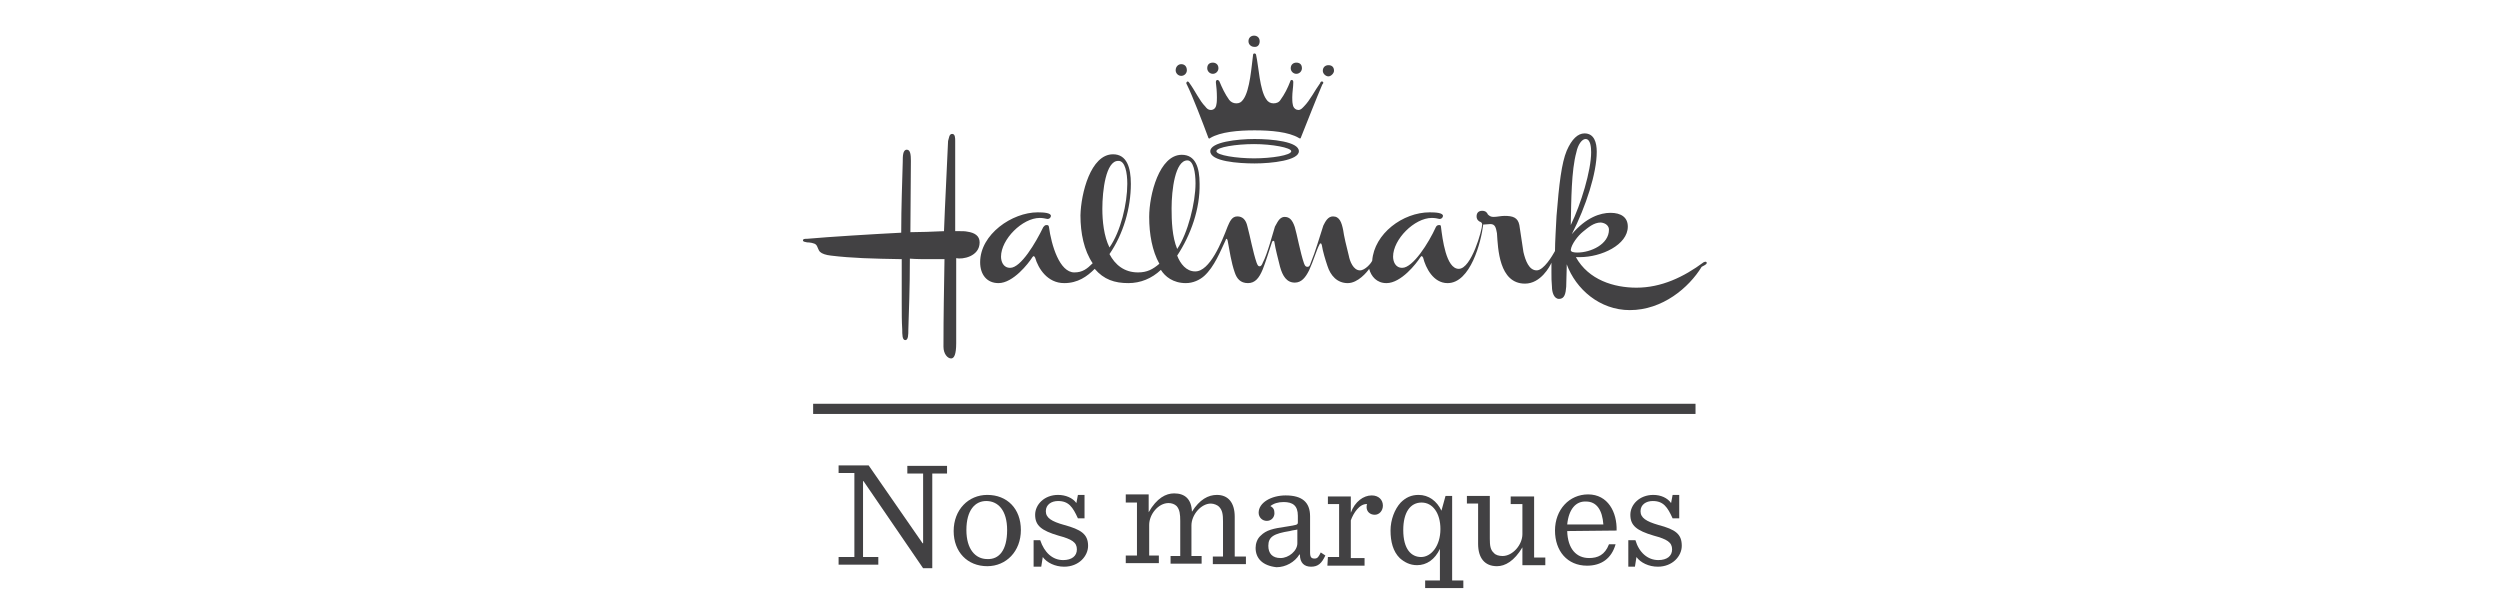 <?xml version="1.0" encoding="UTF-8"?>
<!-- Generator: Adobe Illustrator 17.1.0, SVG Export Plug-In . SVG Version: 6.00 Build 0)  -->
<svg xmlns="http://www.w3.org/2000/svg" xmlns:xlink="http://www.w3.org/1999/xlink" version="1.1" x="0px" y="0px" viewBox="1045 83 491 119" xml:space="preserve">
<g id="Layer_1">
	<g id="Layer_1_2_">
		<g>
			<path fill="#424143" d="M1357.5,112.9c0,3.6-2,10.2-4,14.3c0.1-4.8,0.1-10.7,1.1-14.3c0.3-1.5,1.1-2.6,1.8-2.6     C1357.4,110.3,1357.5,112,1357.5,112.9 M1304.9,99.3c0-0.2-0.1-0.3-0.3-0.3c-0.1,0-0.3,0.1-0.3,0.3c-1.1,1.5-2,3.4-3.2,4.6     c-0.3,0.3-0.6,0.7-1.1,0.7c-0.4,0-1-0.3-1.1-1.1c-0.1-0.4-0.1-1-0.1-1.4c0-1,0.2-2,0.2-2.9v-0.1c0-0.2-0.1-0.4-0.3-0.4     c-0.1,0-0.3,0.1-0.3,0.3c-0.5,1.3-1.1,2.5-1.9,3.6c-0.3,0.5-0.8,0.7-1.4,0.7c-0.6,0-1.1-0.3-1.4-0.8c-1.3-1.8-1.5-6.5-2-8.7     c0-0.2-0.2-0.3-0.3-0.3c-0.2,0-0.3,0.1-0.3,0.3c-0.3,2.2-0.6,6.9-1.9,8.7c-0.4,0.6-0.8,0.8-1.4,0.8c-0.6,0-1.1-0.3-1.4-0.7     c-0.8-1.1-1.4-2.4-1.9-3.6c-0.1-0.2-0.3-0.3-0.4-0.3c-0.2,0-0.3,0.2-0.3,0.4v0.1c0.1,0.8,0.2,1.8,0.2,2.9c0,0.4,0,1-0.1,1.4     c-0.1,0.8-0.6,1.1-1.1,1.1c-0.5,0-0.8-0.3-1.1-0.7c-1.1-1.1-2-3.1-3.1-4.6c-0.1-0.2-0.3-0.3-0.3-0.3c-0.1,0-0.3,0.1-0.3,0.3     c0,0.1,0,0.2,0.1,0.3c1.1,2.2,3.2,7.7,4.2,10.4c0,0.1,0.1,0.2,0.2,0.2c0.1,0,0.1,0,0.2-0.1c2-1.2,5.5-1.5,8.7-1.5     c3.2,0,6.7,0.3,8.7,1.5c0.1,0,0.1,0.1,0.2,0.1c0.1,0,0.2-0.1,0.2-0.2c1-2.5,3.2-8.1,4.2-10.4     C1304.8,99.5,1304.9,99.3,1304.9,99.3 M1380.2,134.6c0-0.1-0.1-0.2-0.3-0.2c-0.1,0-0.2,0.1-0.3,0.1c-3.9,2.9-8.3,5-13.2,5     c-4.4,0-9.4-1.5-11.9-6h0.8c4.2,0,9.4-2.4,9.4-6c0-1.8-1.3-2.7-3.4-2.7c-2,0-4.8,0.9-7.6,4.2c2.8-5.5,4.9-12,4.9-16.2     c0-1.8-0.5-3.6-2.4-3.6c-1.3,0-2.5,1.1-3.5,3.4c-1,2.4-1.5,6.5-2,12.8c-0.1,2-0.3,5.2-0.3,6.9c-0.5,0.9-2.2,3.8-3.6,3.8     c-1.5,0-2.2-1.9-2.6-3.6c-0.3-2-0.6-4.1-0.8-5.3c-0.3-1.5-1.3-1.8-2.9-1.8c-0.8,0-1.4,0.2-2.2,0.2c-0.5,0-0.8-0.2-1.1-0.5     c-0.1-0.3-0.4-0.7-1.1-0.7c-0.7,0-1.1,0.4-1.1,1.1c0,0.6,0.4,1,0.8,1.1c0.2,0.1,0.3,0.3,0.3,0.5c0,1-2.1,8.7-4.6,8.7     c-2.5,0-3.2-5.9-3.5-8.3c0-0.3-0.2-0.3-0.4-0.3c-0.3,0-0.5,0.2-0.6,0.4c-1.4,3.1-4.5,8-6.6,8c-1.4,0-1.8-1.3-1.8-2.2     c0-3.4,4.2-7.6,7.6-7.6c0.6,0,1.1,0.1,1.5,0.2h0.1c0.3,0,0.6-0.3,0.6-0.6c0-0.6-1.4-0.7-2.6-0.7c-5.3,0-10.9,4.2-11.3,9.5     c-0.2,0.5-1.4,1.9-2.4,1.9c-1.3,0-2-1.8-2.2-2.9c-0.4-1.5-1-4.1-1.1-5c-0.3-1.5-0.7-2.7-2-2.7c-1,0-1.5,1-1.9,1.8     c-0.8,2.4-1.5,5-2.5,7.4c-0.1,0.3-0.2,0.7-0.6,0.7c-0.4,0-0.5-0.2-0.7-0.7c-0.7-2-1.4-5.8-1.8-7.1c-0.5-1.5-1.1-2-2-2     c-1.1,0-1.5,1.3-1.9,1.9c-0.3,0.9-1.5,5.5-2.4,7.1c-0.1,0.3-0.3,0.7-0.6,0.7c-0.3,0-0.4-0.2-0.6-0.7c-0.7-2-1.3-5.3-1.8-7.1     c-0.3-1.4-1-2-2-2c-1.1,0-1.5,1.1-1.9,2c-1.1,2.9-3.5,8.9-6.4,8.8c-1.7,0-2.9-1.5-3.5-3.1c2.7-4.1,4.5-9.2,4.4-14.1     c0-3.2-0.8-5.7-3.5-5.7c-4.4,0-6.4,7.8-6.4,12.2c0,3.4,0.6,6.7,2,9.2c-1.3,1.1-2.4,1.7-4.2,1.7c-2.7,0-4.5-1.5-5.6-3.6     c2.7-3.9,4.2-9,4.2-13.8c0-3.2-0.8-5.8-3.5-5.8c-4.4,0-6.3,7.7-6.4,12c0,3.5,0.7,6.9,2.4,9.4c-1.1,1.1-2,1.8-3.6,1.8     c-2.9,0-4.5-5.3-5-9c-0.1-0.3-0.2-0.3-0.5-0.3s-0.4,0.2-0.6,0.4c-1.5,3.1-4.4,8-6.5,8c-1.4,0-1.8-1.3-1.8-2.2     c0-3.4,4.2-7.6,7.6-7.6c0.6,0,1,0.1,1.5,0.2h0.1c0.3,0,0.6-0.3,0.6-0.6c0-0.6-1.4-0.7-2.6-0.7c-5,0-11.3,4.3-11.3,9.8     c0,2.4,1.3,4.1,3.6,4.1c2.9,0,5.9-3.9,6.6-5c0.1-0.2,0.3-0.3,0.3-0.3c0.1,0,0.2,0.1,0.3,0.3c0.6,2.1,2.4,5,5.7,5     c2.7,0,4.5-1.3,6-2.8c1.8,2.1,3.9,2.8,6.6,2.8c2.4,0,4.6-0.9,6.4-2.6c0.8,1.3,2.4,2.6,4.9,2.6c1.4,0,2.7-0.6,3.6-1.4     c2-1.8,3.2-4.9,4.2-7c0-0.1,0.1-0.3,0.2-0.3c0.1,0,0.1,0.1,0.2,0.3c0.4,2.1,0.7,4.3,1.4,6.3c0.4,1.2,1.1,2.1,2.6,2.1     c1.4,0,2.2-1,2.9-2.7c0.5-1.2,1.3-3.8,1.8-5.3c0.1-0.2,0.1-0.3,0.3-0.3c0.1,0,0.2,0.1,0.2,0.3c0.2,1.3,0.7,3.2,1.1,4.8     c0.5,1.8,1.3,3.1,2.9,3.1c1.3,0,2.1-1,2.8-2.4c0.8-1.7,1.5-4.1,2-5c0.1-0.2,0.1-0.3,0.3-0.3c0.1,0,0.1,0.1,0.2,0.3     c0.2,1.3,0.7,2.9,1.1,4.1c0.6,1.9,1.9,3.4,4,3.4c2,0,3.8-2.2,4.2-2.8c0.4,1.5,1.5,2.8,3.4,2.8c2.9,0,5.9-3.9,6.6-5     c0.1-0.1,0.2-0.3,0.3-0.3c0.1,0,0.2,0.1,0.3,0.3c0.5,2,2,5,4.8,5c4.5,0,6.6-8.1,7-11.5c0.5,0,1-0.1,1.4-0.1c1,0,1.1,0.8,1.3,1.8     c0.2,3,0.4,9.9,5.5,9.9c3.1,0,4.9-3.4,5.2-4.1c0,0.8,0,1.4,0,1.9c0,1.1,0,1.7,0.1,2.8c0,1.1,0.4,2.4,1.4,2.4     c1.1,0,1.3-1.1,1.4-2.4c0-1.1,0.1-2.7,0.1-3.8v-0.6c1.8,4.9,6.5,9,12.4,9c6.4,0,11.6-4.4,14.1-8.5     C1380.2,134.9,1380.2,134.8,1380.2,134.6 M1300.1,112.7c0-1.9-5.3-2.4-8.7-2.4c-3.4,0-8.7,0.6-8.7,2.4c0,2,5.5,2.4,8.7,2.4     C1294.8,115.1,1300.1,114.5,1300.1,112.7 M1237.4,130.6c0-1.3-1-1.9-2.4-2.1c-0.4-0.1-1-0.1-1.4-0.1h-1c0-2.6,0-5.7,0-8.7     c0-3.2,0-6.5,0-9c0-0.6,0-1.4-0.6-1.4s-0.6,0.8-0.8,1.4c-0.2,5-0.6,12.2-0.8,17.7c-2.1,0.1-4.8,0.2-6.6,0.2c0-4.6,0.1-9.2,0.1-14     c0-1.2-0.1-2.2-0.8-2.2c-0.8,0-0.8,1.3-0.8,2.4c-0.1,4-0.3,8.7-0.3,13.9c-5.8,0.3-14,0.8-18.5,1.2c-0.4,0-0.8,0-0.8,0.3     c0,0.3,0.4,0.3,0.8,0.4c0.4,0,1.5,0.1,1.8,0.5c0.3,0.3,0.4,1.1,0.8,1.4c0.3,0.3,1.1,0.6,2.1,0.7c4.1,0.5,8.1,0.6,13.9,0.7     c0,3.4,0,6.2,0,8.6c0,2,0,3.6,0.1,5.2c0,1,0,2.1,0.6,2.1s0.6-1.1,0.6-2.1c0.1-3.6,0.3-7.8,0.3-13.9c1.3,0.1,2.7,0.1,4.1,0.1     c1,0,1.9,0,2.7,0c-0.1,6.8-0.2,10.4-0.2,17.2c0,1.4,0.8,2.3,1.5,2.3c0.6,0,1-0.8,1-3c0-6,0-9.9,0-16.7     C1234,134,1237.4,133.4,1237.4,130.6 M1361,128.1c0,2.9-3.6,4.5-6.2,4.5c-0.7,0-1.3-0.1-1.3-0.5c0.1-1.1,1.4-2.8,2.4-3.6     c1-0.8,2.1-1.8,3.5-1.8C1360.4,126.8,1361,127.4,1361,128.1 M1298.6,112.7c0,0.8-3.9,1.4-7.3,1.4c-3.4,0-7.4-0.6-7.4-1.4     c0-0.8,3.9-1.4,7.4-1.4C1294.8,111.3,1298.6,112,1298.6,112.7 M1279.8,119c0,3.8-1.5,9.8-3.6,12.9c-1-2.4-1.1-5.5-1.1-8     c0-3.6,0.7-9.4,3.1-9.4C1279.4,114.5,1279.8,116.9,1279.8,119 M1266.4,119.1c0,3.9-1.3,9.4-3.5,12.5c-1.1-2.2-1.4-5.2-1.4-7.6     c0-3.6,0.7-9.4,3.1-9.4C1266,114.5,1266.4,117,1266.4,119.1 M1307,96.9c0-0.8-0.5-1.1-1.1-1.1s-1.1,0.4-1.1,1.1     c0,0.6,0.6,1.1,1.1,1.1C1306.4,98,1307,97.4,1307,96.9 M1300.7,96.4c0-0.8-0.5-1.1-1.1-1.1c-0.6,0-1.1,0.4-1.1,1.1     c0,0.6,0.5,1.1,1.1,1.1C1300.2,97.5,1300.7,97,1300.7,96.4 M1284.3,96.4c0-0.8-0.6-1.1-1.1-1.1c-0.7,0-1.1,0.4-1.1,1.1     c0,0.6,0.5,1.1,1.1,1.1C1283.8,97.5,1284.3,97,1284.3,96.4 M1278.1,96.8c0-0.8-0.5-1.2-1.1-1.2s-1.1,0.5-1.1,1.2     c0,0.6,0.5,1.1,1.1,1.1S1278.1,97.4,1278.1,96.8 M1292.4,91.1c0-0.7-0.5-1.1-1.1-1.1s-1.1,0.4-1.1,1.1c0,0.7,0.6,1.1,1.1,1.1     C1292,92.3,1292.4,91.8,1292.4,91.1"></path>
		</g>
		<rect x="1204.7" y="162.3" fill="#424143" width="173.3" height="2"></rect>
		<g>
			<path fill="#424143" d="M1214.6,177.5h-0.1v14.9h3v1.5h-7.8v-1.5h3.1v-16.5h-3.1v-1.5h5.9l10.6,15.3h0.1v-13.7h-3.1v-1.5h7.8v1.5     h-2.9v18.6h-1.8L1214.6,177.5z"></path>
			<path fill="#424143" d="M1232.3,187.3c0-4.2,2.9-7.1,6.6-7.1c3.9,0,6.6,2.7,6.6,6.9s-2.9,7.1-6.6,7.1     C1235,194.2,1232.3,191.4,1232.3,187.3z M1242.8,187.1c0-3.9-1.8-5.7-4.1-5.7c-2.2,0-3.9,1.8-3.9,5.7c0,3.8,1.8,5.7,4.1,5.7     C1241.2,192.9,1242.8,191.1,1242.8,187.1z"></path>
			<path fill="#424143" d="M1247.9,189.1h1.4c0.8,2.4,2.4,3.9,4.5,3.9c1.7,0,2.7-0.8,2.7-2.1c0-1.4-1-2-3.6-2.7     c-3.4-1-4.6-2-4.6-4.1c0-2,1.8-3.9,4.5-3.9c1.5,0,2.9,0.6,3.6,1.6l0.3-1.6h1.3v4.6h-1.3c-1-2.2-1.8-3.4-3.9-3.4     c-1.3,0-2.4,0.7-2.4,2c0,1.3,1.1,2,3.6,2.7c3.3,0.9,4.7,1.8,4.7,4.1c0,2-1.8,4.1-4.7,4.1c-1.8,0-3.4-0.8-4.2-1.9l-0.3,1.9h-1.5     V189.1z"></path>
			<path fill="#424143" d="M1284,180.2c2.2,0,3.5,1.5,3.5,4.3v7.8h2.2v1.5h-6.5v-1.5h2v-6.9c0-1.3-0.1-2.2-0.8-2.9     c-0.3-0.3-1-0.6-1.6-0.6c-1.9,0-3.8,2.2-3.8,4.3v6h2v1.5h-6.1v-1.5h1.9v-6.9c0-1.3-0.1-2.2-0.7-2.9c-0.4-0.4-1-0.6-1.6-0.6     c-2,0-3.8,2.2-3.8,4.3v6h1.9v1.5h-6.5v-1.5h2.2v-10.4h-2.2v-1.6h4.5v3.5c1.6-2.8,3.4-3.7,5-3.7c2.1,0,3.4,1.1,3.5,3.6     C1280.6,181.1,1282.3,180.2,1284,180.2z"></path>
			<path fill="#424143" d="M1291.6,190.6c0-0.8,0.3-1.8,1-2.4c1.1-1.1,2.4-1.4,5.2-1.8c1.8-0.3,2.1-0.3,2.1-0.8v-1.3     c0-2-1-2.7-2.8-2.7c-1.1,0-2,0.3-2.6,0.8c0.6,0.3,0.8,0.7,0.8,1.4c0,0.8-0.6,1.5-1.5,1.5s-1.6-0.7-1.6-1.6c0-2,2.5-3.4,5.3-3.4     c3.2,0,4.8,1.3,4.8,4.1v7.1c0,1,0.3,1.2,0.9,1.2c0.6,0,0.8-0.4,1.2-1.2l0.9,0.6c-0.7,1.5-1.4,2.2-2.8,2.2c-1.3,0-2.2-0.7-2.2-2.4     h-0.1c-0.9,1.5-2.7,2.5-4.5,2.5C1293,194.1,1291.6,192.7,1291.6,190.6z M1299.8,189.7V187c-0.3,0.1-0.8,0.1-1.5,0.3     c-3.1,0.5-4.2,1.1-4.2,2.9c0,1.5,0.8,2.4,2.4,2.4C1298.1,192.6,1299.8,191.2,1299.8,189.7z"></path>
			<path fill="#424143" d="M1305.8,192.4h2.2v-10.4h-2.2v-1.5h4.5v3.2c0.8-2.2,2.5-3.4,4.1-3.4c1.4,0,2.2,0.9,2.2,2     c0,1-0.7,1.8-1.6,1.8s-1.6-0.6-1.6-1.5c0-0.1,0-0.4,0.1-0.6c-1.5-0.1-2.7,1.8-3.2,3.2v7.4h2.7v1.5h-7.3L1305.8,192.4     L1305.8,192.4z"></path>
			<path fill="#424143" d="M1323.3,194c-1.4,0-2.5-0.6-3.4-1.4c-1.3-1.3-1.8-3.2-1.8-5.4c0-2.1,0.8-4.2,2-5.5c1-1,2.1-1.5,3.5-1.5     c2,0,3.6,1.2,4.5,3.1l0.8-2.9h1.3V197h2.2v1.5h-7.5V197h2.9v-6.2C1326.8,192.9,1325.2,194,1323.3,194z M1320.6,187.1     c0,3.8,1.6,5.3,3.5,5.3c2,0,3.8-2.2,3.8-5.5c0-3.1-1.5-5.2-3.7-5.2C1322,181.7,1320.6,183.6,1320.6,187.1z"></path>
			<path fill="#424143" d="M1335.3,189.8v-7.9h-2.2v-1.5h4.5v8.4c0,1.3,0.1,2.2,0.8,2.8c0.3,0.4,1,0.6,1.7,0.6c2,0,3.9-2.2,3.9-4.3     V182h-2.3v-1.5h4.6v12h2.2v1.5h-4.5v-3.5c-1.6,2.7-3.4,3.7-5,3.7C1336.6,194.2,1335.3,192.6,1335.3,189.8z"></path>
			<path fill="#424143" d="M1352.8,187.3c0.1,3.5,1.8,5.3,4.3,5.3c1.7,0,3.1-0.6,3.9-2.7h1.3c-0.8,2.8-2.8,4.2-5.6,4.2     c-3.9,0-6.3-2.9-6.3-6.9c0-4.1,2.8-7.1,6.5-7.1c3.9,0,5.7,3.5,5.6,7.1L1352.8,187.3L1352.8,187.3z M1352.8,186h7.1     c-0.2-2.8-1.3-4.5-3.4-4.5C1354.5,181.4,1353.1,183,1352.8,186z"></path>
			<path fill="#424143" d="M1364.8,189.1h1.4c0.7,2.4,2.4,3.9,4.5,3.9c1.7,0,2.7-0.8,2.7-2.1c0-1.4-1-2-3.6-2.7     c-3.4-1-4.6-2-4.6-4.1c0-2,1.8-3.9,4.5-3.9c1.5,0,2.8,0.6,3.5,1.6l0.3-1.6h1.3v4.6h-1.3c-1-2.2-1.8-3.4-3.9-3.4     c-1.3,0-2.4,0.7-2.4,2s1.1,2,3.5,2.7c3.4,0.9,4.6,1.8,4.6,4.1c0,2-1.8,4.1-4.7,4.1c-1.8,0-3.4-0.8-4.2-1.9l-0.3,1.9h-1.3     L1364.8,189.1L1364.8,189.1z"></path>
		</g>
	</g>
</g>
<g id="Logo">
</g>
</svg>
